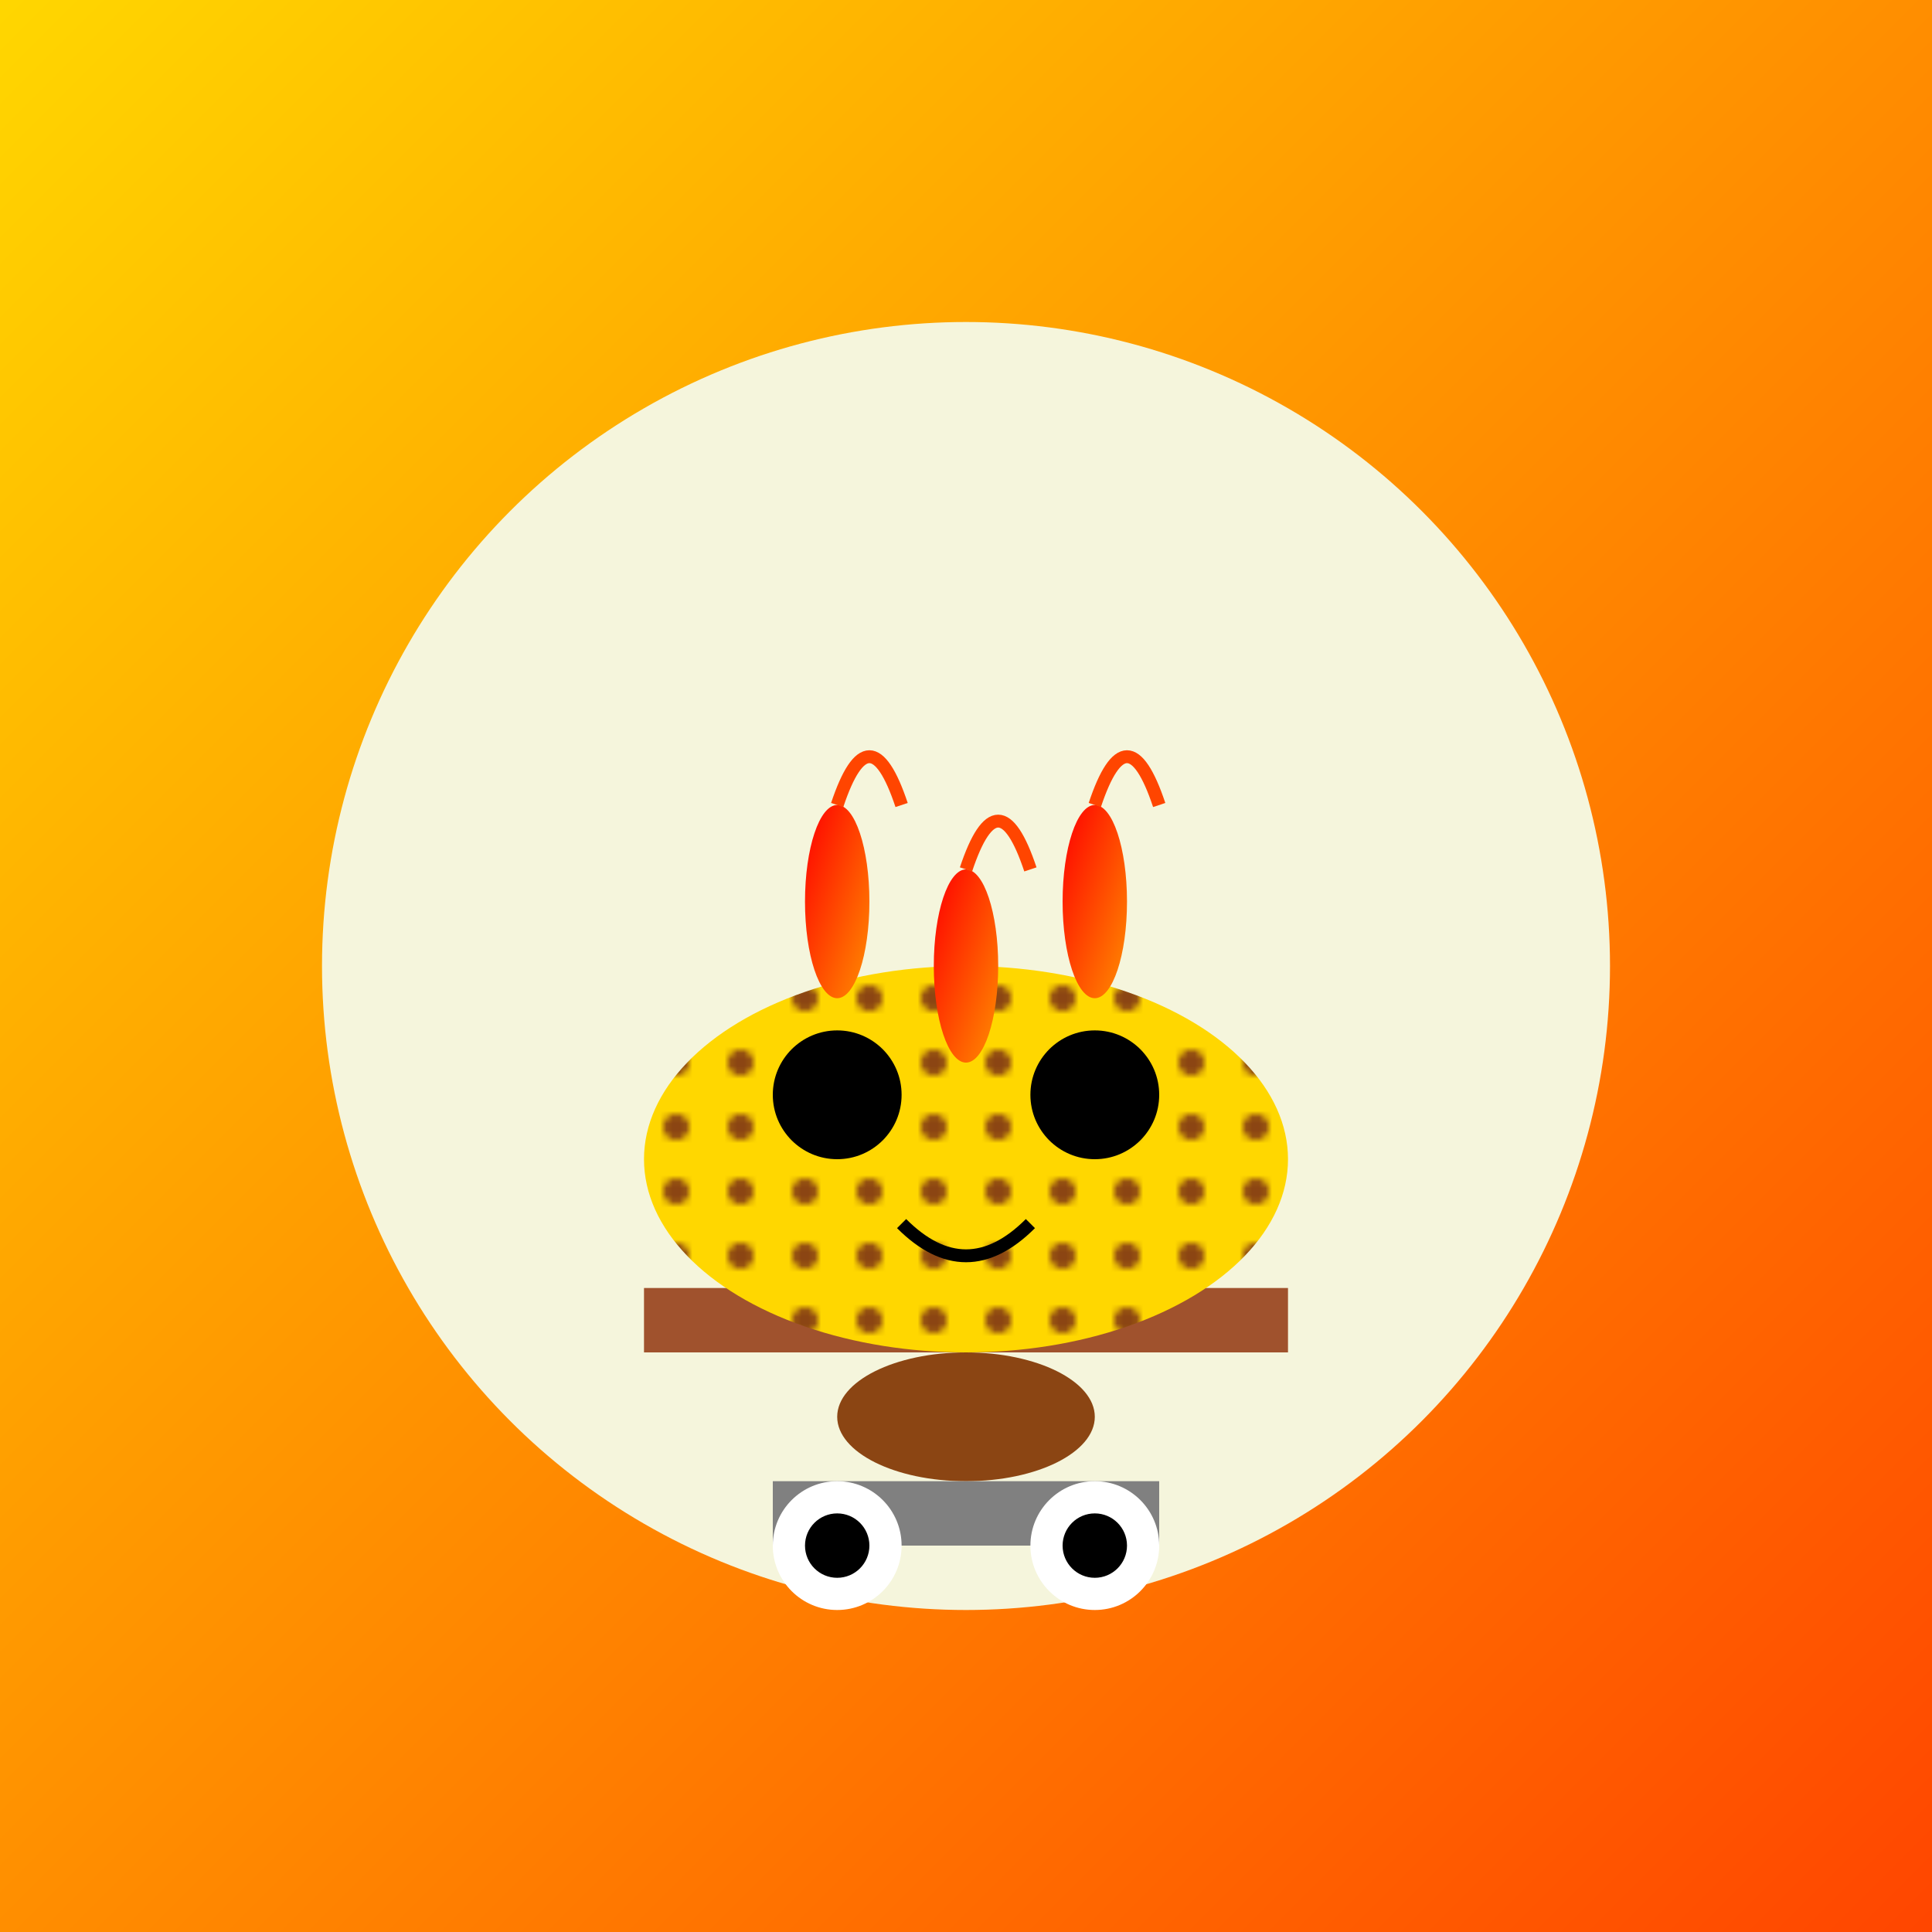 <svg viewBox="0 0 300 300" xmlns="http://www.w3.org/2000/svg">
  <defs>
    <linearGradient id="skyGradient" x1="0" y1="0" x2="1" y2="1">
      <stop offset="0%" stop-color="#FFD700" />
      <stop offset="100%" stop-color="#FF4500" />
    </linearGradient>
    <linearGradient id="torchGradient" x1="0" y1="0" x2="1" y2="1">
      <stop offset="0%" stop-color="#FF0000" />
      <stop offset="100%" stop-color="#FF8C00" />
    </linearGradient>
    <pattern id="giraffePattern" patternUnits="userSpaceOnUse" width="10" height="10">
      <rect width="10" height="10" fill="#FFD700" />
      <circle cx="5" cy="5" r="2" fill="#8B4513" />
    </pattern>
  </defs>
  <rect width="300" height="300" fill="url(#skyGradient)" />
  <circle cx="150" cy="150" r="100" fill="#F5F5DC" />
  <rect x="100" y="200" width="100" height="10" fill="#A0522D" />
  <ellipse cx="150" cy="180" rx="50" ry="30" fill="url(#giraffePattern)" />
  <circle cx="130" cy="170" r="10" fill="#000000" />
  <circle cx="170" cy="170" r="10" fill="#000000" />
  <path d="M140,190 Q150,200 160,190" stroke="#000000" stroke-width="2" fill="none" />
  <ellipse cx="150" cy="220" rx="20" ry="10" fill="#8B4513" />
  <rect x="120" y="230" width="60" height="10" fill="#808080" />
  <circle cx="130" cy="240" r="10" fill="#FFFFFF" />
  <circle cx="170" cy="240" r="10" fill="#FFFFFF" />
  <circle cx="130" cy="240" r="5" fill="#000000" />
  <circle cx="170" cy="240" r="5" fill="#000000" />
  <ellipse cx="150" cy="150" rx="5" ry="15" fill="url(#torchGradient)" />
  <ellipse cx="130" cy="140" rx="5" ry="15" fill="url(#torchGradient)" />
  <ellipse cx="170" cy="140" rx="5" ry="15" fill="url(#torchGradient)" />
  <path d="M150,135 Q155,120 160,135" fill="none" stroke="#FF4500" stroke-width="2" />
  <path d="M130,125 Q135,110 140,125" fill="none" stroke="#FF4500" stroke-width="2" />
  <path d="M170,125 Q175,110 180,125" fill="none" stroke="#FF4500" stroke-width="2" />
</svg>